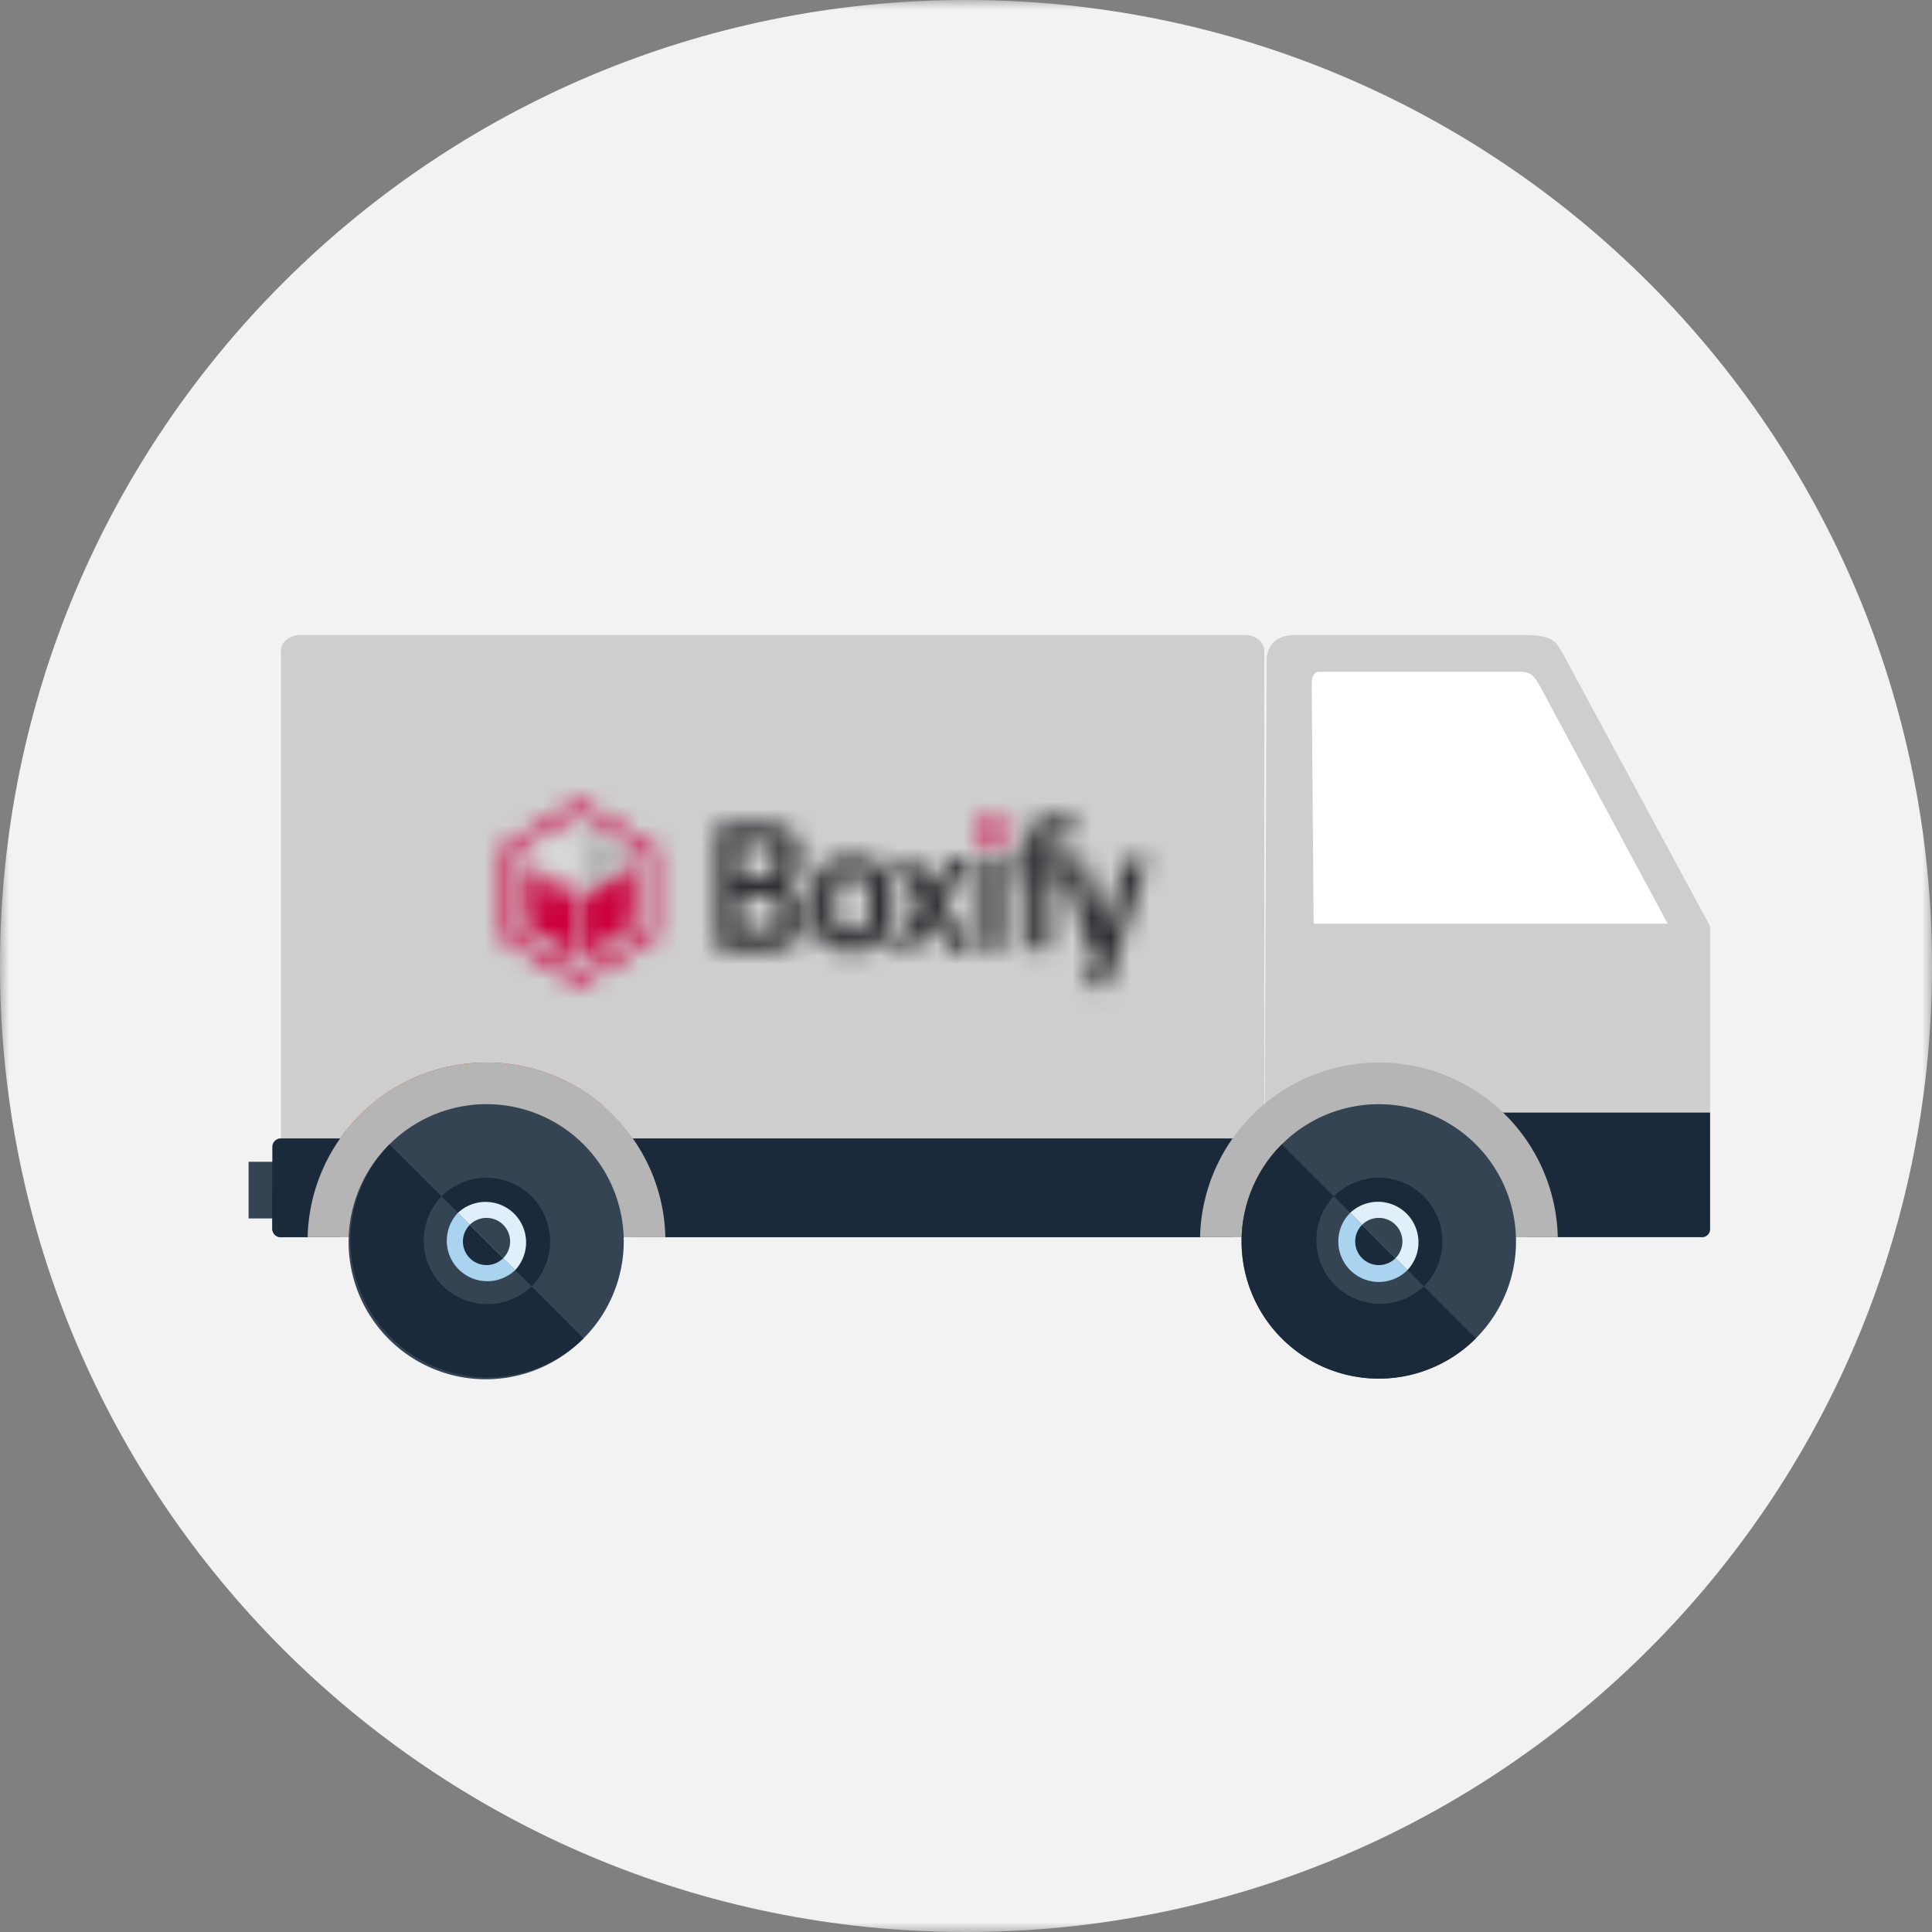 <svg xmlns="http://www.w3.org/2000/svg" xmlns:xlink="http://www.w3.org/1999/xlink" width="100" height="100" viewBox="0 0 100 100">
    <rect x="0" y="0" width="100" height="100" fill="#808080" stroke="none"/>
    <defs>
        <path id="a" d="M50 0H0v100h100V0z"/>
        <path id="c" d="M0 100h100V0H0z"/>
        <path id="e" d="M.34 1.744h1.196V.38H.34z"/>
        <path id="g" d="M.385 2.664L4.36.294l3.974 2.37V7.38L4.36 9.75.385 7.38V2.664zm.55 4.38L4.384 9.08l3.423-2.035v-4.07L4.36.94.936 2.975v4.07z"/>
        <path id="i" d="M.079 1.906v3.256l2.73-1.628V.302z"/>
        <path id="k" d="M.359 3.314L3.112 1.71.359.082z"/>
        <path id="m" d="M.03 1.71l2.729 1.628V.082z"/>
        <path id="o" d="M.334 3.534V.302l2.73 1.604v3.256L.333 3.534zM1.986 2.24c.03.015.058.023.081.023.05 0 .079-.037.063-.118.023-.096-.049-.216-.144-.264l-.646-.383c-.072-.048-.144 0-.144.096 0 .095.072.215.144.263l.646.383z"/>
        <path id="q" d="M.317.29h2.538c1.221 0 1.723.504 1.723 1.39v.67c0 .526-.215.838-.718 1.053.599.12.934.55.958 1.197v.694c0 .91-.598 1.484-1.772 1.484H.317V.291zm1.221 1.006v1.7h1.173c.48 0 .647-.215.647-.598v-.575c0-.359-.192-.527-.647-.527H1.538zm0 2.682v1.771h1.245c.55 0 .79-.143.79-.623v-.502c0-.431-.191-.646-.67-.646H1.538z"/>
        <path id="s" d="M.049 2.21c0-.982.43-1.868 2.059-1.868 1.628 0 2.059.886 2.059 1.868v1.197c0 .982-.431 1.867-2.06 1.867C.48 5.274.05 4.39.05 3.407V2.21zm1.173 1.22c0 .552.215.815.862.815.646 0 .886-.287.886-.814h.023V2.162c0-.526-.239-.814-.885-.814-.647 0-.886.288-.886.814v1.269z"/>
        <path id="u" d="M3.183.038L2.25 1.475 1.292.038H.118l1.485 2.347L.071 4.778h1.22l.958-1.484.934 1.484h1.221L2.872 2.385 4.356.038z"/>
        <path id="w" d="M.363 4.778H1.56V.038H.363z"/>
        <path id="y" d="M1.157 1.744v.67H.39v.934h.766v3.807h1.197V3.372h.814l1.197 3.806h.407l-.599 1.916H5.3l.622-1.916 1.508-4.74H6.28L5.18 6.03 4.102 2.438H2.378V1.84c0-.36.072-.575.527-.575.191 0 .455.025.67.072l.12-.91a3.457 3.457 0 0 0-1.03-.143c-1.053 0-1.508.478-1.508 1.46z"/>
    </defs>
    <g fill="none" fill-rule="evenodd">
        <g>
            <mask id="b" fill="#fff">
                <use xlink:href="#a"/>
            </mask>
            <path fill="#F2F2F2" d="M100 50c0 27.614-22.386 50-50 50S0 77.614 0 50 22.386 0 50 0s50 22.386 50 50" mask="url(#b)"/>
            <path fill="#CECECE" d="M64.436 32.867H15.548c-.552 0-1.003.364-1.003.808v25.237c0 .445.45.809 1.003.809h48.888c.552 0 1.003-.364 1.003-.809V33.675c0-.444-.451-.808-1.003-.808"/>
            <path fill="#DD3E13" d="M25.104 54.996L25.02 55l-.13.002-.094.003a3.092 3.092 0 0 0-.172.01l-.048.002-.143.01-.095.008-.101.01-.116.012-.114.015h-.003l-.116.015-.092.014-.122.019-.11.019-.061.01c-.06.01-.119.022-.177.035l-.024.005a9.208 9.208 0 0 0-4.514 2.367c-.446.427-.84.885-1.182 1.371h12.242l1.396-1.67a9.223 9.223 0 0 0-5.178-2.218l-.02-.001c-.066-.007-.132-.013-.199-.017l-.047-.004-.164-.009-.14-.006L25.41 55c-.102-.003-.205-.003-.307-.003"/>
            <path fill="#DD3E13" d="M19.812 58.887l-.039.04h10.075l.327-.393a7.599 7.599 0 0 0-10.363.353"/>
            <path fill="#DD3E13" d="M20.486 58.926a7.101 7.101 0 0 1 9.373-.015l-.012.015h-9.36z"/>
            <mask id="d" fill="#fff">
                <use xlink:href="#c"/>
            </mask>
            <path fill="#344453" d="M12.866 63.067h1.423v-2.933h-1.423z" mask="url(#d)"/>
            <path fill="#1A2A3A" d="M70.885 64.036H14.53a.435.435 0 0 1-.434-.434V59.36c0-.238.195-.434.434-.434h56.355c.239 0 .433.196.433.434v4.242c0 .24-.194.434-.433.434" mask="url(#d)"/>
            <path fill="#FFF" d="M66.78 34.657l13.103-.177 7.111 12.735-.354 8.76H67.973z" mask="url(#d)"/>
            <path fill="#1A2A3A" d="M70.885 64.036H14.53a.435.435 0 0 1-.434-.434v-2.12h57.222v2.12c0 .24-.195.434-.433.434" mask="url(#d)"/>
            <path fill="#CECECE" d="M67.994 47.809l-.101-12.38c0-.39.088-.632.379-.66h10.227c.635-.008.855.045 1.277.872l6.542 12.168M65.562 34.037l-.124 29.988 13.037.012h9.627a.413.413 0 0 0 .412-.413V47.942l-7.59-14.051c-.378-.634-.44-.971-1.862-1.024H67.024c-.873.015-1.356.41-1.462 1.17" mask="url(#d)"/>
            <path fill="#1A2A3A" d="M88.514 57.588v6.036a.413.413 0 0 1-.412.413l-.015-.002h-9.612l-13.036-.01.024-6.437h23.051z" mask="url(#d)"/>
            <path fill="#B5B5B5" d="M71.448 54.996l.086.003.129.002.094.003c.057.002.115.005.171.01l.05.002.143.01.095.008.1.01.117.012.113.015h.003l.116.015.093.014.122.019.108.019.063.01c.058.01.117.022.176.035l.024.005a9.203 9.203 0 0 1 4.514 2.367 9.231 9.231 0 0 1 2.865 6.48l-9.043-.005-.005.006h-9.467c.109-4.716 3.744-8.56 8.373-8.998l.019-.001c.066-.007.133-.013.2-.017l.047-.004.162-.009.142-.006.084-.002c.102-.003.204-.003.306-.003" mask="url(#d)"/>
            <path fill="#B5B5B5" d="M66 58.883a7.574 7.574 0 0 0-2.222 5.153H78.96a7.57 7.57 0 0 0-2.22-5.153 7.598 7.598 0 0 0-10.742 0" mask="url(#d)"/>
            <path fill="#344453" d="M66.345 59.233a7.1 7.1 0 0 0 0 10.043 7.1 7.1 0 0 0 10.043 0 7.1 7.1 0 0 0 0-10.043 7.1 7.1 0 0 0-10.043 0" mask="url(#d)"/>
            <path fill="#1A2A3A" d="M73.695 66.583a3.293 3.293 0 1 0-4.658-4.658l4.658 4.658z" mask="url(#d)"/>
            <path fill="#1A2A3A" d="M66.345 59.233a7.1 7.1 0 0 0 0 10.043 7.1 7.1 0 0 0 10.043 0L66.345 59.233z" mask="url(#d)"/>
            <path fill="#344453" d="M69.037 61.925a3.295 3.295 0 0 0 4.658 4.658l-4.658-4.658z" mask="url(#d)"/>
            <path fill="#AAD3EF" d="M69.885 62.777a2.095 2.095 0 1 0 2.963 2.964l-2.963-2.964z" mask="url(#d)"/>
            <path fill="#E1EFFA" d="M72.848 65.74a2.096 2.096 0 0 0-2.963-2.963l2.963 2.964z" mask="url(#d)"/>
            <path fill="#1A2A3A" d="M70.503 63.395a1.22 1.22 0 1 0 1.727 1.728l-1.727-1.728z" mask="url(#d)"/>
            <path fill="#344453" d="M72.23 65.123a1.221 1.221 0 1 0-1.727-1.728l1.727 1.728z" mask="url(#d)"/>
            <path fill="#B5B5B5" d="M25.104 54.996L25.02 55l-.13.002-.094.003a3.092 3.092 0 0 0-.172.01l-.048.002-.143.01-.095.008-.101.01-.116.012-.114.015h-.003l-.116.015-.092.014-.122.019-.11.019-.061.01c-.06.01-.119.022-.177.035l-.024.005a9.208 9.208 0 0 0-4.514 2.367 9.233 9.233 0 0 0-2.865 6.48l9.043-.005.005.006h9.468c-.109-4.716-3.745-8.56-8.373-8.998l-.02-.001c-.066-.007-.132-.013-.199-.017l-.047-.004-.164-.009-.14-.006L25.41 55c-.102-.003-.205-.003-.307-.003" mask="url(#d)"/>
            <path fill="#B5B5B5" d="M19.812 58.887a7.571 7.571 0 0 0-2.221 5.149h15.183a7.57 7.57 0 0 0-2.22-5.149 7.597 7.597 0 0 0-10.742 0" mask="url(#d)"/>
            <path fill="#344453" d="M30.203 69.276A7.102 7.102 0 1 1 20.16 59.232a7.102 7.102 0 0 1 10.044 10.044" mask="url(#d)"/>
            <path fill="#1A2A3A" d="M30.203 69.276A7.102 7.102 0 0 1 20.16 59.233l10.044 10.043z" mask="url(#d)"/>
            <path fill="#1A2A3A" d="M22.853 61.925a3.293 3.293 0 0 1 4.657 4.658l-4.657-4.658z" mask="url(#d)"/>
            <path fill="#344453" d="M27.51 66.583a3.294 3.294 0 0 1-4.657-4.658l4.657 4.658z" mask="url(#d)"/>
            <path fill="#AAD3EF" d="M23.7 62.777a2.097 2.097 0 0 0 2.965 2.964L23.7 62.777z" mask="url(#d)"/>
            <path fill="#E1EFFA" d="M26.665 65.74a2.097 2.097 0 0 0-2.965-2.963l2.965 2.964z" mask="url(#d)"/>
            <path fill="#1A2A3A" d="M24.319 63.395a1.221 1.221 0 0 0 1.727 1.728l-1.727-1.728z" mask="url(#d)"/>
            <path fill="#344453" d="M26.046 65.123a1.221 1.221 0 0 0-1.727-1.728l1.727 1.728z" mask="url(#d)"/>
        </g>
        <g transform="translate(50.4 42)">
            <mask id="f" fill="#fff">
                <use xlink:href="#e"/>
            </mask>
            <path fill="#CC003D" d="M-.858 2.941h3.591V-.818H-.858z" mask="url(#f)"/>
        </g>
        <g transform="translate(25.6 41.2)">
            <mask id="h" fill="#fff">
                <use xlink:href="#g"/>
            </mask>
            <path fill="#CC003D" d="M-.812 10.947H9.53V-.903H-.812z" mask="url(#h)"/>
        </g>
        <g transform="translate(30 44.4)">
            <mask id="j" fill="#fff">
                <use xlink:href="#i"/>
            </mask>
            <path fill="#CC003D" d="M-1.118 6.359h5.123V-.895h-5.123z" mask="url(#j)"/>
        </g>
        <g transform="translate(29.6 42.8)">
            <mask id="l" fill="#fff">
                <use xlink:href="#k"/>
            </mask>
            <path fill="#B2B2B2" d="M-.838 4.511h5.147v-5.625H-.838z" mask="url(#l)"/>
        </g>
        <g transform="translate(27.2 42.8)">
            <mask id="n" fill="#fff">
                <use xlink:href="#m"/>
            </mask>
            <path fill="#DADADA" d="M-1.167 4.535h5.123v-5.65h-5.123z" mask="url(#n)"/>
        </g>
        <g transform="translate(26.8 44.4)">
            <mask id="p" fill="#fff">
                <use xlink:href="#o"/>
            </mask>
            <path fill="#CC003D" d="M-.863 6.359H4.26V-.895H-.863z" mask="url(#p)"/>
        </g>
        <g transform="translate(36.8 42.4)">
            <mask id="r" fill="#fff">
                <use xlink:href="#q"/>
            </mask>
            <path fill="#2F3033" d="M-.88 7.976h6.895V-.906H-.88z" mask="url(#r)"/>
        </g>
        <g transform="translate(42 44)">
            <mask id="t" fill="#fff">
                <use xlink:href="#s"/>
            </mask>
            <path fill="#2F3033" d="M-1.148 6.471h6.512V-.854h-6.512z" mask="url(#t)"/>
        </g>
        <g transform="translate(46 44.4)">
            <mask id="v" fill="#fff">
                <use xlink:href="#u"/>
            </mask>
            <path fill="#2F3033" d="M-1.126 5.976H5.6v-7.134h-6.727z" mask="url(#v)"/>
        </g>
        <g transform="translate(50.4 44.4)">
            <mask id="x" fill="#fff">
                <use xlink:href="#w"/>
            </mask>
            <path fill="#2F3033" d="M-.834 5.976h3.591v-7.134H-.834z" mask="url(#x)"/>
        </g>
        <g transform="translate(52 42)">
            <mask id="z" fill="#fff">
                <use xlink:href="#y"/>
            </mask>
            <path fill="#2F3033" d="M-.806 10.291h9.432V-.913H-.806z" mask="url(#z)"/>
        </g>
    </g>
</svg>
